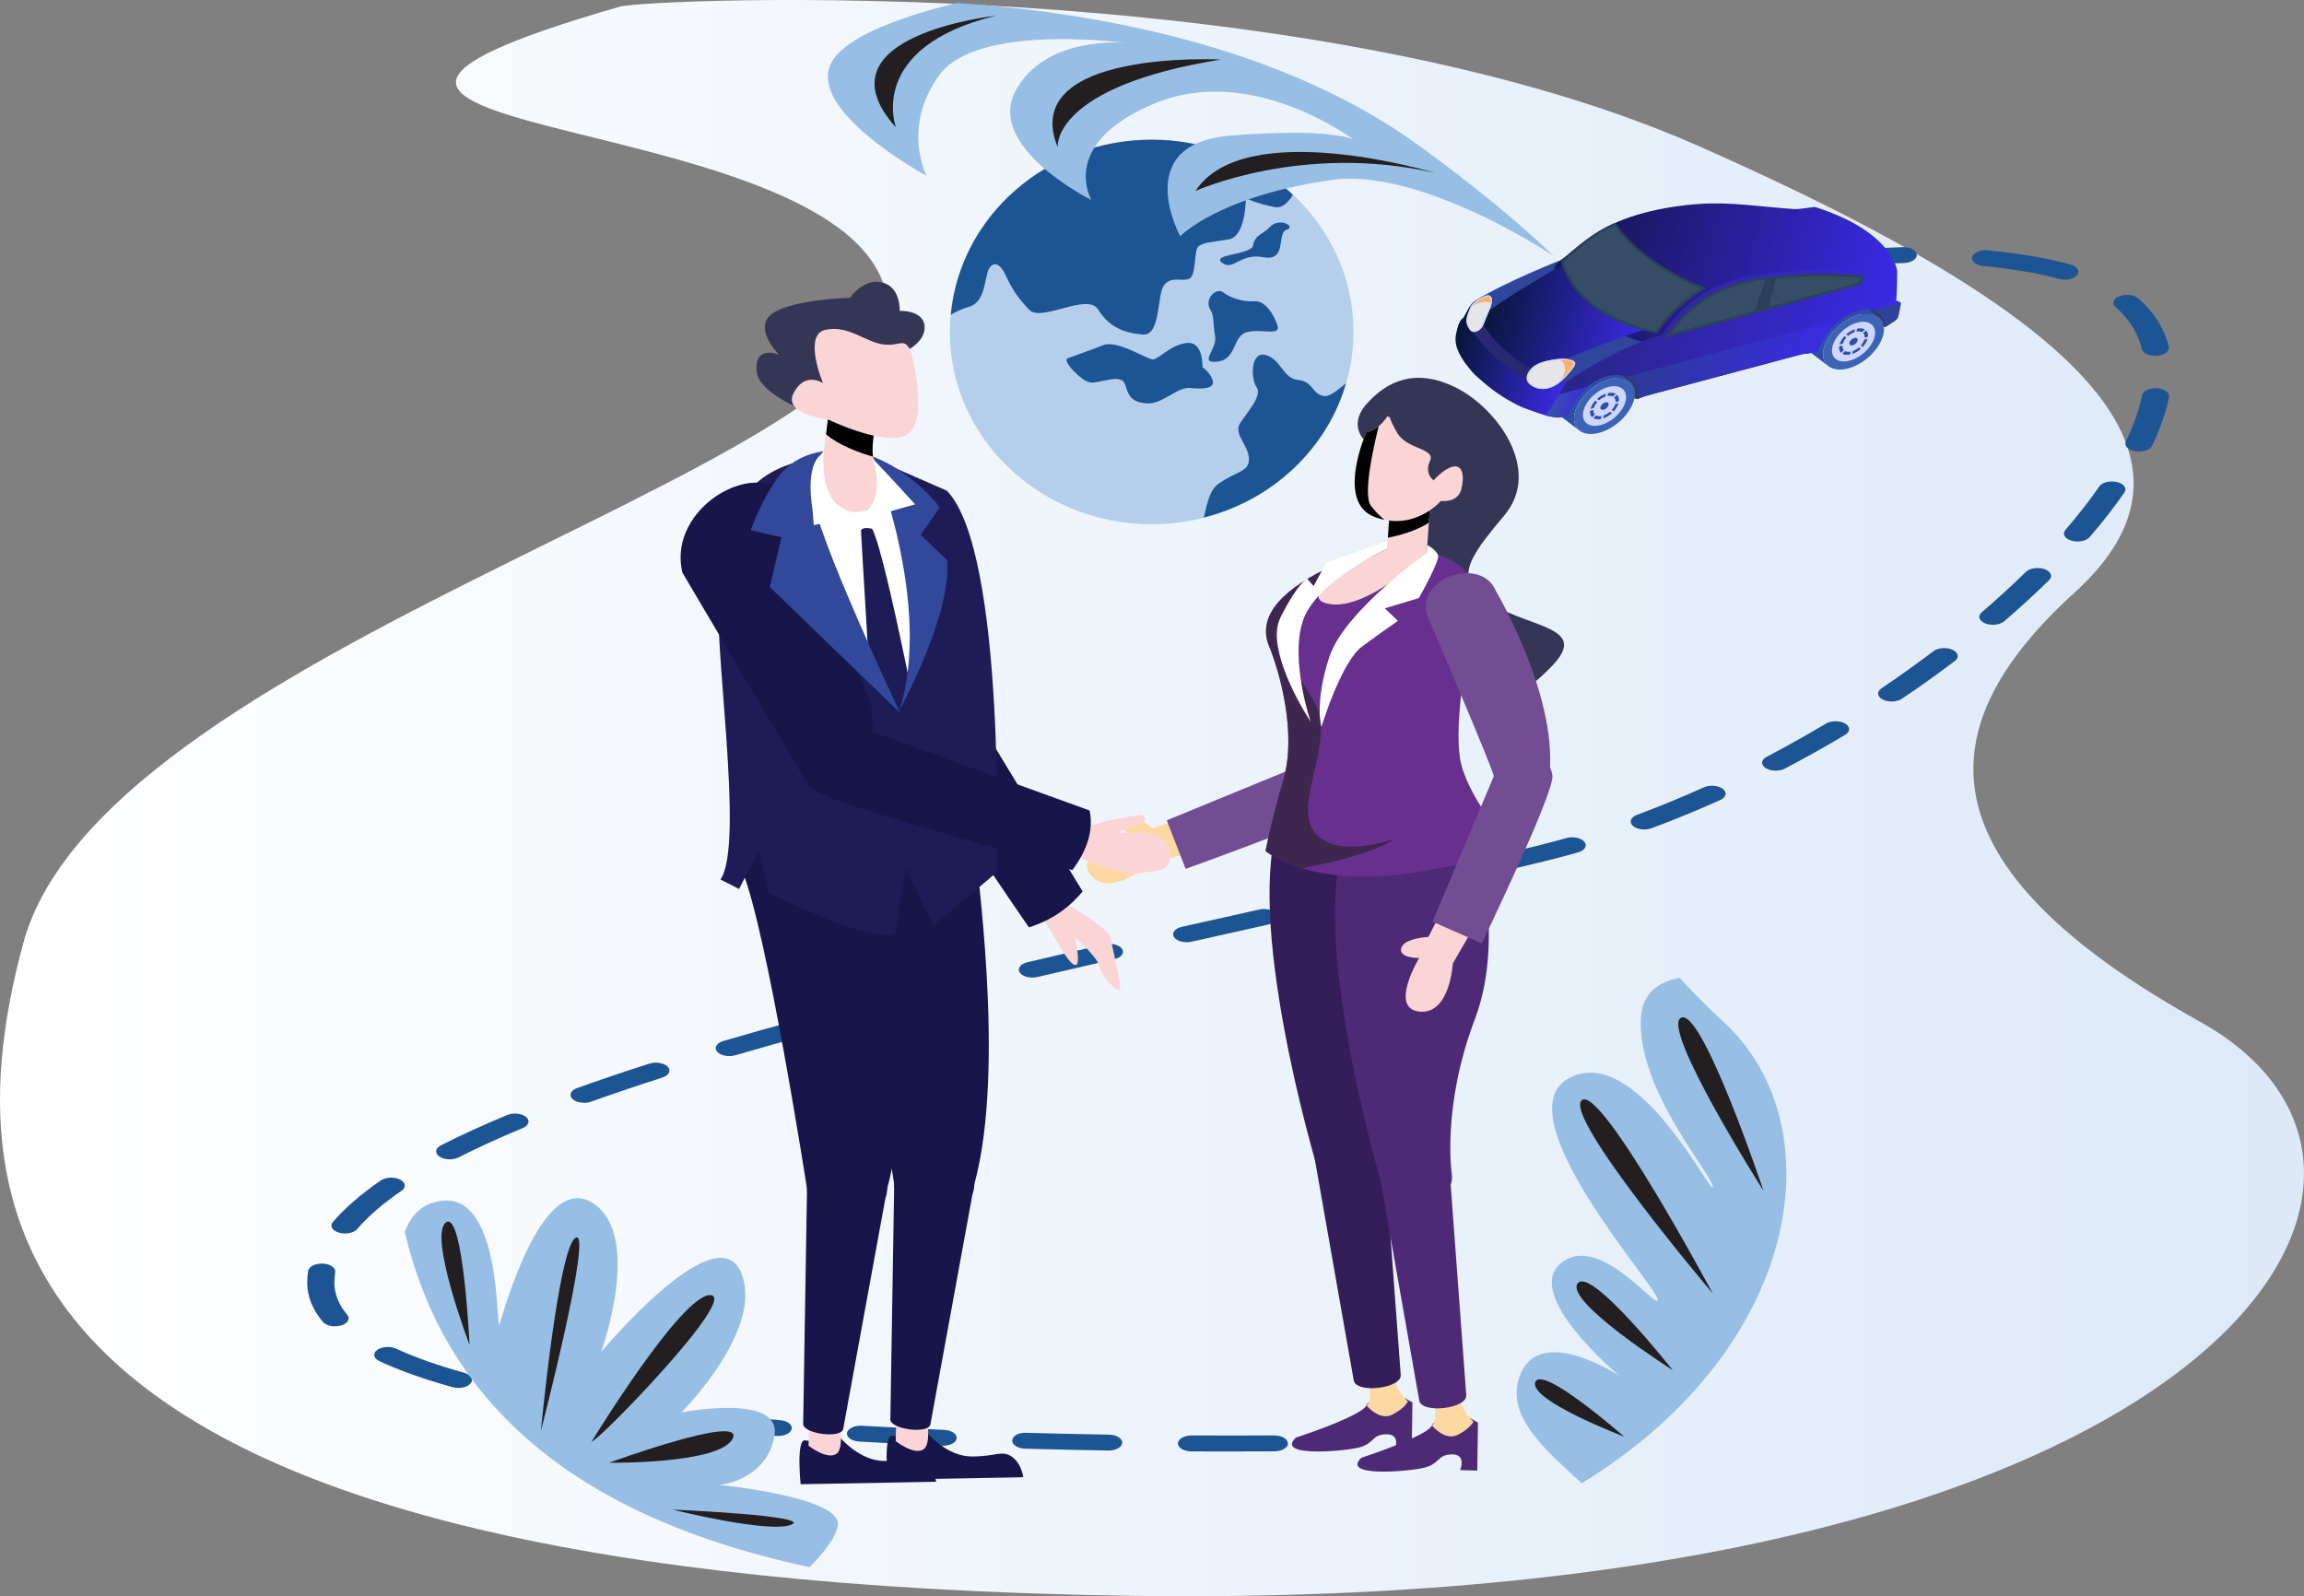 <?xml version="1.0" encoding="UTF-8"?><svg id="BG" xmlns="http://www.w3.org/2000/svg" xmlns:xlink="http://www.w3.org/1999/xlink" viewBox="0 0 1903.92 1319.23"><rect x="0" y="0" width="1903.92" height="1319.23" fill="#808080" stroke="none"/><defs><style>.cls-1{fill:url(#linear-gradient);}.cls-2{fill:#010101;}.cls-3{fill:#e6e6e8;}.cls-4{fill:#fbd4d6;}.cls-5{fill:#ffaf66;}.cls-6{fill:#fff;}.cls-7{fill:#fcd9a2;}.cls-8{fill:#67308f;}.cls-9{fill:#97bee5;}.cls-10{fill:#b4ceec;}.cls-11{fill:#734d94;}.cls-12{fill:#341e59;}.cls-13{fill:#30459c;}.cls-14{fill:#cdd7fc;}.cls-15{fill:#17154a;}.cls-16{fill:#1e1c56;}.cls-17{fill:#1d5594;}.cls-18,.cls-19{fill:#231f20;}.cls-20{fill:#364d66;}.cls-21{fill:#3d63b7;}.cls-22{fill:#2d4da7;}.cls-23{fill:#2c405a;}.cls-24{fill:#353556;}.cls-25{fill:#2f429b;}.cls-26{fill:#31489b;}.cls-27{fill:#4e2a76;}.cls-28{fill:#282973;}.cls-19{isolation:isolate;opacity:.58;}.cls-29{fill:url(#linear-gradient-3);}.cls-30{fill:url(#linear-gradient-4);}.cls-31{fill:url(#linear-gradient-2);}.cls-32{fill:url(#linear-gradient-6);}.cls-33{fill:url(#linear-gradient-7);}.cls-34{fill:url(#linear-gradient-5);}</style><linearGradient id="linear-gradient" x1="0" y1="8194.9" x2="1903.92" y2="8194.9" gradientTransform="translate(0 8854.51) scale(1 -1)" gradientUnits="userSpaceOnUse"><stop offset="0" stop-color="#fff"/><stop offset="1" stop-color="#dde9f7"/></linearGradient><linearGradient id="linear-gradient-2" x1="427.93" y1="1248.31" x2="707.89" y2="1248.31" gradientTransform="translate(1201.52 -1125.48) rotate(15.23)" gradientUnits="userSpaceOnUse"><stop offset="0" stop-color="#141447"/><stop offset="1" stop-color="#3a2ae6"/></linearGradient><linearGradient id="linear-gradient-3" x1="369.83" y1="1301.51" x2="718.56" y2="1301.51" gradientTransform="translate(1201.52 -1125.48) rotate(15.23)" gradientUnits="userSpaceOnUse"><stop offset="0" stop-color="#232262"/><stop offset="1" stop-color="#3a2ae6"/></linearGradient><linearGradient id="linear-gradient-4" x1="369.67" y1="1362.09" x2="468.21" y2="1362.09" gradientTransform="translate(1201.52 -1125.48) rotate(15.23)" gradientUnits="userSpaceOnUse"><stop offset="0" stop-color="#071635"/><stop offset="1" stop-color="#3a2ae6"/></linearGradient><linearGradient id="linear-gradient-5" x1="459.07" y1="1381.24" x2="486.13" y2="1381.24" gradientTransform="translate(1201.52 -1125.48) rotate(15.23)" gradientUnits="userSpaceOnUse"><stop offset="0" stop-color="#3a51a3"/><stop offset="1" stop-color="#3a2ae6"/></linearGradient><linearGradient id="linear-gradient-6" x1="384.13" y1="1319.71" x2="518.3" y2="1319.71" xlink:href="#linear-gradient-4"/><linearGradient id="linear-gradient-7" x1="515.16" y1="1309.99" x2="674.72" y2="1309.99" gradientTransform="translate(1201.52 -1125.48) rotate(15.23)" gradientUnits="userSpaceOnUse"><stop offset="0" stop-color="#2c3b96"/><stop offset="1" stop-color="#3a2ae6"/></linearGradient></defs><path class="cls-1" d="m512.15,5.51c23.2-6.7,562.12-29.96,890.75,114.85,328.63,144.81,432.4,259.65,311.32,369.51-121.06,109.86-129.72,224.7,103.77,354.53,233.49,129.83,8.65,489.35-890.75,474.37C27.88,1303.8-49.97,1034.16,19.23,779.49c69.18-254.66,769.67-404.47,709.13-549.27C667.83,85.41,131.65,115.37,512.15,5.51Z"/><path class="cls-17" d="m839.29,326.59c-.81,0-1.61-.17-2.39-.54-2.58-1.26-3.6-4.26-2.29-6.72.11-.21,2.86-5.29,8.16-13.3,1.56-2.33,4.8-2.98,7.24-1.55,2.45,1.47,3.17,4.57,1.62,6.9-5.02,7.57-7.67,12.46-7.69,12.51-.93,1.73-2.77,2.72-4.67,2.72v-.02Z"/><path class="cls-17" d="m1016.46,1199.6c-10.24,0-20.91-.03-31.93-.08-6.21-.03-11.19-2.99-11.14-6.63.04-3.61,5.07-6.53,11.23-6.53h.09c24.84.11,47.8.09,68.19-.03h.11c6.16,0,11.17,2.91,11.23,6.51.06,3.63-4.92,6.6-11.12,6.64-11.47.06-23.73.1-36.65.1h0Zm-100.34-.79h-.3c-22.14-.36-45.11-.86-68.67-1.53-6.18-.16-10.95-3.24-10.65-6.88.28-3.62,4.68-6.5,11.74-6.24,23.38.65,46.23,1.16,68.19,1.51,6.21.1,11.1,3.13,10.91,6.75-.17,3.57-5.17,6.39-11.23,6.39h0Zm-136.75-3.94c-.28,0-.56,0-.84-.01-22.72-.98-45.63-2.1-68.54-3.47-6.18-.36-10.67-3.58-10.05-7.19.62-3.63,6.53-6.29,12.28-5.89,22.74,1.33,45.43,2.47,67.94,3.42,6.18.26,10.82,3.42,10.39,7.03-.43,3.47-5.37,6.1-11.19,6.1h0Zm-136.28-8.1c-.49,0-1.01-.01-1.52-.06-23.02-1.82-45.8-3.87-68.09-6.2-6.1-.64-10.18-4.05-9.08-7.62,1.07-3.58,6.81-5.9,13.01-5.32,21.99,2.3,44.45,4.33,67.16,6.12,6.14.49,10.44,3.79,9.6,7.39-.75,3.3-5.56,5.68-11.1,5.68h.02Zm-134.67-14.3c-.86,0-1.74-.05-2.58-.18-23.73-3.3-46.19-6.97-66.82-10.9-5.9-1.13-9.1-4.84-7.19-8.29,1.93-3.45,8.18-5.35,14.15-4.21,20.03,3.82,41.91,7.39,65.02,10.61,6.03.83,9.77,4.38,8.33,7.91-1.22,3.03-5.84,5.06-10.91,5.06Zm-129.6-25.39c-1.63,0-3.24-.2-4.81-.63-23.51-6.54-43.89-13.76-60.53-21.51-4.87-2.26-5.67-6.39-1.83-9.23,3.84-2.85,10.93-3.32,15.76-1.07,15.33,7.13,34.23,13.81,56.17,19.91,5.6,1.56,8.01,5.48,5.35,8.75-1.93,2.38-5.97,3.76-10.16,3.76h.04Zm-101.95-50.92c-4.12,0-8.12-1.33-10.07-3.66-8.59-10.17-12.95-21.13-12.95-32.59.02-3.24.28-6.48.79-9.67.6-3.61,6.18-6.2,12.24-5.94,6.16.35,10.69,3.55,10.13,7.17-.45,2.82-.69,5.62-.71,8.46,0,9.38,3.56,18.39,10.63,26.73,2.75,3.24.47,7.19-5.09,8.8-1.61.47-3.29.68-4.98.68h0Zm8.25-76.72c-1.7,0-3.41-.21-5.02-.69-5.54-1.63-7.77-5.57-5.02-8.82,9.75-11.43,23.1-22.98,39.64-34.35,4.06-2.75,11.14-3.08,15.82-.74,4.7,2.36,5.28,6.51,1.27,9.27-15.37,10.56-27.7,21.22-36.65,31.69-1.98,2.3-5.95,3.63-10.05,3.63h.02Zm86.49-61.29c-3.13,0-6.27-.77-8.48-2.28-4.06-2.73-3.54-6.89,1.14-9.27,16.34-8.29,34.74-16.71,54.75-25.05,5.05-2.09,12.05-1.41,15.65,1.55,3.59,2.97,2.4,7.07-2.64,9.17-19.43,8.09-37.27,16.25-53.1,24.27-2.1,1.08-4.72,1.61-7.34,1.61h.02Zm111.09-46.71c-3.78,0-7.45-1.12-9.58-3.14-3.22-3.09-1.57-7.14,3.74-9.04,18.51-6.64,38.61-13.44,59.73-20.22,5.39-1.75,12.26-.59,15.22,2.6,2.98,3.18.99,7.18-4.44,8.92-20.83,6.69-40.6,13.38-58.81,19.91-1.83.65-3.84.97-5.86.97h0Zm119.96-38.62c-4.1,0-8.07-1.33-10.05-3.63-2.77-3.24-.52-7.19,5.02-8.82,20.2-5.92,40.92-11.75,61.99-17.48,5.6-1.52,12.3-.09,14.9,3.18,2.6,3.3.17,7.21-5.43,8.73-20.89,5.68-41.38,11.47-61.41,17.33-1.63.48-3.33.69-5.02.69h0Zm124.11-33.91c-4.32,0-8.44-1.46-10.28-3.92-2.47-3.32.09-7.21,5.75-8.67,20.87-5.36,41.96-10.61,63.17-15.81,5.65-1.4,12.28.16,14.67,3.53,2.38,3.35-.3,7.19-6.03,8.59-21.09,5.16-42.04,10.4-62.78,15.73-1.46.38-3.01.55-4.51.55h.02Zm126.36-30.96c-4.44,0-8.63-1.56-10.41-4.13-2.32-3.36.45-7.19,6.23-8.55,21.24-5.02,42.51-9.94,63.73-14.79,5.75-1.32,12.28.35,14.54,3.74,2.25,3.37-.6,7.19-6.38,8.51-21.11,4.83-42.3,9.75-63.49,14.74-1.35.33-2.79.48-4.19.48h-.02Zm127.5-29.23c-4.51,0-8.74-1.61-10.48-4.21-2.21-3.38.67-7.19,6.44-8.5,21.6-4.87,42.96-9.63,64.03-14.32,5.73-1.25,12.28.43,14.49,3.81,2.19,3.38-.73,7.19-6.51,8.49-21.02,4.68-42.38,9.43-63.94,14.3-1.31.29-2.71.44-4.04.44Zm127.99-28.59c-4.51,0-8.76-1.61-10.48-4.23-2.21-3.38.69-7.19,6.46-8.49,21.88-4.9,43.2-9.7,63.86-14.4,5.78-1.32,12.3.36,14.54,3.74,2.25,3.4-.62,7.21-6.38,8.51-20.7,4.72-42.06,9.52-63.99,14.43-1.31.29-2.68.44-4.02.44h0Zm127.56-29.2c-4.42,0-8.63-1.56-10.41-4.11-2.32-3.36.45-7.21,6.21-8.56,13.4-3.17,26.3-6.29,38.78-9.37,7.84-1.92,15.67-4.02,23.49-6.24,5.6-1.57,12.28-.2,14.99,3.06,2.71,3.26.36,7.19-5.22,8.78-8.18,2.33-16.36,4.49-24.54,6.53-12.56,3.11-25.59,6.25-39.08,9.44-1.37.33-2.81.48-4.21.48h0Zm122.58-35.38c-3.71,0-7.34-1.08-9.47-3.06-3.33-3.07-1.78-7.13,3.46-9.07,18.21-6.77,36.78-14.39,55.16-22.68,4.9-2.2,11.94-1.67,15.74,1.21,3.78,2.88,2.86,7.01-2.06,9.22-18.94,8.53-38.05,16.37-56.84,23.34-1.87.69-3.95,1.03-6.01,1.03h.02Zm108.6-48.61c-3.07,0-6.14-.74-8.37-2.2-4.12-2.69-3.74-6.85.9-9.28,16.47-8.61,32.89-17.85,48.91-27.39,4.38-2.59,11.49-2.62,15.87-.1,4.42,2.54,4.51,6.7.17,9.29-16.36,9.77-33.17,19.19-50.01,28.01-2.13,1.12-4.81,1.67-7.47,1.67h0Zm95.83-57.16c-2.6,0-5.24-.53-7.36-1.62-4.66-2.38-5.17-6.53-1.1-9.27,14.71-9.92,29.18-20.25,42.96-30.71,3.82-2.89,10.86-3.4,15.74-1.18,4.92,2.23,5.82,6.34,2.02,9.22-14.04,10.65-28.77,21.18-43.8,31.3-2.21,1.48-5.32,2.26-8.46,2.26h0Zm83.63-63.42c-2.19,0-4.4-.38-6.33-1.14-5.11-2.05-6.42-6.15-2.94-9.14,12.84-11,25.12-22.24,36.5-33.42,3.18-3.14,10.09-4.15,15.4-2.29,5.32,1.86,7.09,5.9,3.91,9.02-11.62,11.42-24.16,22.89-37.23,34.11-2.19,1.86-5.69,2.87-9.28,2.87h-.02Zm69.93-68.84c-1.72,0-3.44-.23-5.07-.7-5.52-1.65-7.75-5.6-4.96-8.83,10.54-12.2,19.97-24.3,28.02-35.96,2.32-3.36,8.85-4.97,14.62-3.63,5.73,1.36,8.52,5.19,6.21,8.56-8.31,12-17.99,24.44-28.79,36.96-1.98,2.29-5.93,3.61-10.03,3.61h0Zm50.78-74.33c-1.01,0-2.04-.08-3.05-.24-5.97-.99-9.45-4.63-7.75-8.11,6.48-13.46,10.97-26.31,13.36-38.21.73-3.6,6.05-6.15,12.47-5.76,6.14.43,10.54,3.7,9.83,7.31-2.51,12.58-7.26,26.11-14.04,40.23-1.4,2.91-5.9,4.79-10.8,4.79h-.02Zm-480.73-57.44c-2.45,0-4.94-.47-7-1.43-4.85-2.26-5.65-6.39-1.78-9.23,14.77-10.87,30.38-21.1,46.4-30.42,4.4-2.57,11.51-2.54,15.87.03,4.38,2.58,4.34,6.74-.04,9.29-15.42,8.98-30.45,18.83-44.7,29.3-2.21,1.63-5.48,2.48-8.76,2.48h.02Zm494.23-21.69c-5.48,0-10.26-2.35-11.1-5.62-3.33-13.38-10.59-25-21.6-34.52-3.48-3.02-2.13-7.11,3.01-9.13,5.13-2.04,12.11-1.25,15.59,1.76,12.9,11.18,21.39,24.64,25.23,39.99.88,3.6-3.35,6.93-9.49,7.46-.56.04-1.1.06-1.65.06h.02Zm-397.05-34.41c-3.39,0-6.76-.91-9-2.63-3.71-2.91-2.71-7.02,2.25-9.21,19.37-8.5,39.38-15.87,59.48-21.88,5.54-1.63,12.28-.38,15.09,2.87,2.83,3.23.64,7.19-4.9,8.84-18.94,5.67-37.85,12.64-56.21,20.7-2.02.88-4.38,1.31-6.72,1.31Zm322.27-28.51c-1.65,0-3.33-.2-4.92-.65-7.79-2.24-16.34-4.14-25.31-5.65-12.28-2.09-24.76-3.77-37.08-5.01-6.1-.62-10.2-4.02-9.17-7.6,1.05-3.58,6.72-6,12.97-5.37,13.16,1.32,26.43,3.12,39.53,5.35,10.2,1.74,19.93,3.9,28.88,6.44,5.56,1.6,7.9,5.52,5.2,8.79-1.95,2.34-5.95,3.7-10.11,3.7h.02Zm-200.87-7.39c-4.94,0-9.43-1.9-10.8-4.82-1.67-3.51,1.85-7.13,7.79-8.09,22.91-3.72,46.4-5.95,69.83-6.58,6.16-.45,11.47,2.63,11.72,6.25.3,3.63-4.49,6.7-10.67,6.87-21.77.6-43.57,2.65-64.89,6.11-1.01.16-2.02.24-3.01.24h.02Z"/><path class="cls-17" d="m788.68,959.64c-2.83,0-5.15-2.14-5.24-4.83-.08-2.76,2.19-5.06,5.07-5.15,9.92-.29,15.56-.55,15.59-.55,3.2-.53,5.36,1.99,5.49,4.73.15,2.76-2.08,5.1-4.96,5.24,0,0-5.71.29-15.79.57h-.16,0Z"/><path class="cls-17" d="m928.47,417.23c.77-.23,1.49-.62,2.11-1.19,2.08-1.93,2.12-5.09.09-7.06-.17-.17-4.37-4.25-11.93-10.4-2.22-1.79-5.51-1.5-7.39.56-1.87,2.09-1.61,5.25.59,7.04,7.15,5.81,11.19,9.74,11.23,9.77,1.42,1.39,3.49,1.82,5.3,1.28h0Z"/><path class="cls-17" d="m1173.57,1007.59c2.7-.79,4.25-3.5,3.5-6.1-.78-2.66-3.67-4.21-6.45-3.49-9.57,2.53-15.03,3.86-15.06,3.87-3.22.4-4.5,3.41-3.78,6.07.71,2.68,3.57,4.29,6.37,3.6,0,0,5.54-1.34,15.26-3.91.06-.02.11-.03.16-.05h0Z"/><path class="cls-11" d="m1116.29,635.82c1.99-2.1,17.82-140.12,17.82-140.12,4.28-32.72,64.37-25.58,60.09,7.14,0,0,1.78,96.25-35.35,150.94-2.26,7.74-44.83-10.21-42.57-17.95h0Z"/><path class="cls-7" d="m1115.23,648.47s15.78,6.46-10.2,18.25c-25.98,11.79-154.5,47.08-154.5,47.08,0,0-32.97,28.58-49.01,9.68-16.04-18.91,32.59-31.55,32.59-31.55,0,0-12.2-11.22-4.56-15.73,7.64-4.51,22.91,8.45,22.91,8.45,0,0,112.86-36.95,128.18-48.09,12.29-15,46.89-3.09,34.6,11.91h0Z"/><path class="cls-11" d="m1127.89,635.12s4.77,12.7-4.2,23.76c-8.97,11.06-143.92,59.19-143.92,59.19l-15.61-40.09,132.57-54.48s23.83-5.54,31.16,11.62Z"/><path class="cls-15" d="m733.64,1222.9s-3.97-38.19,4-36.24c7.97,1.95,29.11-1.86,29.11-1.86,0,0,15.79,18.94,36.3,18.92,20.51-.03,25.01-5.46,33.14.24,8.13,5.7,9.39,16.93,9.39,16.93l-111.93,2.02h-.01Z"/><path class="cls-4" d="m764.26,1163.08s6.75,29.06-.91,34.62c-7.66,5.55-23.16-6.63-23.16-6.63,0,0,.19-33.08,3.34-33.21,3.15-.12,20.73,5.23,20.73,5.23h0Z"/><path class="cls-27" d="m1070.91,1188.12c.19-.18,1.19-.37,2.64-.86,11.11-3.72,52.69-18.34,55.56-25.79,3.26-8.42,31.47-6.16,31.47-6.16l6.58,3.75-.56,39.71-14.13-.42s5.64-13.32-7.02-12.98c-12.67.33-9.2,8.24-24.2,11.34-15,3.1-67.24,7.22-50.34-8.6v.02Z"/><path class="cls-7" d="m1128.58,1132.36s7.37,25.05.53,29.11c0,0,10.74,13.09,21.34,7.73,10.6-5.36,13.01-10.97,13.01-10.97,0,0-5.78-5.14-8.58-10.9-2.79-5.76-4.6-18.58-4.6-18.58l-21.71,3.61h.01Z"/><path class="cls-12" d="m1161.25,657.94s31.15,94.59,3.44,167.55c-27.71,72.97-19.11,128.57-19.11,128.57,3.54,27.62-54.76,34.39-58.29,6.78,0,0-60.34-203.31-29.38-284.69-7.99-41.17,95.35-59.38,103.34-18.21h0Z"/><path class="cls-12" d="m1082.22,933.72c-3.79-30.55,55.99-37.29,59.78-6.74l15.48,209.07c1.48,11.56-37.38,16.08-38.86,4.52l-36.4-206.85Z"/><path class="cls-27" d="m1125.05,1204.76c.19-.18,1.19-.37,2.64-.86,11.11-3.72,52.69-18.34,55.56-25.79,3.26-8.42,31.47-6.16,31.47-6.16l6.58,3.75-.56,39.71-14.13-.42s5.64-13.32-7.02-12.98c-12.67.33-9.2,8.24-24.2,11.34-15,3.1-67.24,7.22-50.34-8.6v.02Z"/><path class="cls-7" d="m1182.72,1149s7.37,25.05.53,29.11c0,0,10.74,13.09,21.34,7.73,10.6-5.36,13.01-10.97,13.01-10.97,0,0-5.78-5.14-8.58-10.9-2.79-5.76-4.6-18.58-4.6-18.58l-21.71,3.61h.01Z"/><path class="cls-27" d="m1215.39,674.59s31.15,94.59,3.44,167.55c-27.71,72.97-19.11,128.57-19.11,128.57,3.54,27.62-54.76,34.39-58.29,6.78,0,0-60.34-203.31-29.38-284.69-7.99-41.17,95.35-59.38,103.34-18.21h0Z"/><path class="cls-27" d="m1136.36,950.38c-3.79-30.55,55.99-37.29,59.78-6.74l15.48,209.07c1.48,11.56-37.38,16.08-38.86,4.52l-36.4-206.85h0Z"/><path class="cls-24" d="m1129.4,365.75s-16.8-13.18,0-32.02c16.8-18.84,40.52-30.14,74.12-13.18,33.6,16.96,71.15,67.81,39.53,105.48s-42.49,53.68-9.88,73.46c32.61,19.78,80.04,18.84,49.41,50.85-30.63,32.02-57.32,39.55-87.95,13.18-30.63-26.37-44.47-102.66-35.58-121.49,8.89-18.84,32.61-37.67,12.85-44.26-19.77-6.59-42.49-32.02-42.49-32.02h0Z"/><path class="cls-8" d="m1156.89,452.82s-17.86-3.78-60.53,17.02c-42.66,20.81-56.56,42.55-47.62,64.3,8.93,21.75,22.82,71.86,11.91,109.69-10.92,37.82-14.89,59.58-14.89,59.58,0,0,35.72,29.31,114.1,18.92,78.38-10.4,85.33-26.47,85.33-26.47,0,0-33.73-38.77-38.69-69.02-4.96-30.26,5.95-90.78,11.91-123.87,5.95-33.09-22.82-48.23-61.52-50.12v-.03Z"/><path class="cls-19" d="m1045.77,703.41s9.82,8.04,30.42,14.21c25.18-4.84,60.56-13.4,76.25-24.43,0,0-47.43,17.58-65.88-5.03-18.44-22.6,15.81-72.84,1.31-104.23-14.49-31.39-38.21-41.44-32.94-65.3,5.27-23.86,64.57-45.21,64.57-45.21l43.02-20.21c-1.86-.16-3.73-.32-5.64-.4,0,0-17.86-3.78-60.53,17.02-42.66,20.81-56.56,42.55-47.62,64.3,8.93,21.74,22.82,71.86,11.91,109.68-10.92,37.82-14.89,59.58-14.89,59.58h.01Z"/><path class="cls-4" d="m1148.46,421.62l-.2,2.83-2.03,29.09s-81.11,38.3-49.11,45.39c32,7.09,81.86-41.84,81.86-41.84l2.98-42.55-33.49,7.09Z"/><path class="cls-2" d="m1146.86,444.43l1.4-20,.2-2.83,33.49-7.09-1.22,17.5c-10.48,6.73-24.08,10.47-33.86,12.41h-.01Z"/><path class="cls-4" d="m1129.11,357.32s-25.79,57.68,6.95,69.97c32.74,12.3,54.57-13.24,54.57-13.24,0,0,13.89,1.89,16.87-9.46,2.98-11.35.99-20.81-6.95-18.92-7.94,1.89-15.88,11.35-15.88,11.35,0,0-7.94-5.67-2.98-16.08,4.96-10.4-18.86-9.46-26.78-22.69-7.94-13.24-6.95-17.02-6.95-17.02,0,0-5.95,13.24-18.86,16.08h0Z"/><path class="cls-2" d="m1129.11,357.32c4.08-.9,7.46-2.84,10.17-5.06-4.55,18.21-13.13,56.84-6.39,65.77,4.03,5.33,8.01,9.05,11.21,11.6-2.61-.53-5.28-1.29-8.05-2.32-32.74-12.3-6.95-69.97-6.95-69.97h0Z"/><path class="cls-2" d="m1148.41,344.63l-2-.59c1.03-1.65,1.55-2.79,1.55-2.79,0,0-.23.92.45,3.38Z"/><path class="cls-11" d="m1234.22,641.06c.7-2.76-54.31-131.31-54.31-131.31-12.58-30.71,43.83-51.7,56.41-20.99,0,0,49.64,83.84,44.3,148.78,1.88,7.83-44.53,11.35-46.4,3.53h0Z"/><path class="cls-6" d="m1178.97,457.08s-68.23,48.03-80.58,86.17c-12.35,38.15-6.43,57.45-6.43,57.45,0,0,16.31-53.68,33.6-66.4s29.64-21.19,29.64-21.19l-10.87-10.36,28.17-8.47s17.29-30.61,15.81-35.32-8.89-8.47-8.89-8.47l-.45,6.59h0Z"/><path class="cls-6" d="m1146.31,447.18l-.09,6.34s-58.71,26.62-69.58,59.59c-10.87,32.96,6.43,83.35,6.43,83.35,0,0-39.03-58.39-24.71-86.65,14.32-28.25,21.74-31.56,21.74-31.56l5.43,6.12,10.37-19.31,50.4-17.89h0Z"/><path class="cls-4" d="m1269.14,639.32s15.97-6.01,6.26,19.8c-9.72,25.81-74.85,137.15-74.85,137.15,0,0-2.28,42.43-27.63,39.78-25.36-2.65-.19-44.27-.19-44.27,0,0-16.95.23-14.87-8.1,2.09-8.33,22.5-9.38,22.5-9.38,0,0,52.78-102.01,55.41-120.19-2.38-18.9,30.99-33.68,33.36-14.78h0Z"/><path class="cls-11" d="m1268.26,621.35s12.77,5.81,14.59,19.68c1.81,13.87-58.37,138.65-58.37,138.65l-40.71-17.97,53.8-127.68s12.81-19.94,30.7-12.68h-.01Z"/><path class="cls-24" d="m746.56,291.23s18.5-7.83,17.47-21.55c-1.03-13.72-20.56-12.73-20.56-12.73,0,0,1.03-19.59-14.39-23.51-15.42-3.92-26.72,12.73-26.72,12.73,0,0-46.26.98-63.73,12.73-17.47,11.76,5.14,34.29,5.14,34.29,0,0-20.56-8.82-18.5,13.72,2.05,22.54,59.01,39.76,59.01,39.76,0,0,5.75-35.84,8.84-46.62,3.09-10.78,53.46-8.82,53.46-8.82h-.01Z"/><path class="cls-4" d="m871.83,732.46s9.25,14.51,11.76,15.9,33.12,19.89,34.02,26.13c.89,6.24,10.22,42.68,7.56,43.76-2.67,1.08-14.27-10.12-16.31-18.9-2.02-8.78-20.48-24.71-20.48-24.71,0,0,5.03,22.57.47,22.92s-13.88-16.28-19.11-25.87c-5.22-9.59-24.86-37.34-24.86-37.34l20.97-13,5.97,11.13h0Z"/><path class="cls-15" d="m808.58,595.18l86.03,141.51c-11.78,14.4-26.63,24.21-44.38,29.75,0,0-97.31-140.56-97.45-155.65-.23-26.42,40.82-33.08,55.79-15.61h.01Z"/><path class="cls-15" d="m768.87,1177.01l36.26-198.32c0-30.71-66.21-30.71-66.21,0l-3.16,193.81c-1.3,8.69,31.8,13.2,33.11,4.51Z"/><path class="cls-15" d="m806.7,703.75c-1.57,4.51,25.22,177.28-1.57,274.94,0,32.05-66.21,32.05-66.21,0,0,0-33.11-213.34-53.6-262.92-5.69-52.21,115.7-64.23,121.38-12.02h0Z"/><path class="cls-15" d="m661.6,1226.64s-3.97-38.19,4-36.24c7.97,1.95,29.11-1.86,29.11-1.86,0,0,15.79,18.94,36.3,18.92,20.51-.03,25.01-5.46,33.14.24s9.39,16.93,9.39,16.93l-111.93,2.02h-.01Z"/><path class="cls-4" d="m692.21,1166.83s6.75,29.06-.91,34.62c-7.66,5.55-23.16-6.63-23.16-6.63,0,0,.19-33.08,3.34-33.21,3.15-.12,20.73,5.23,20.73,5.23h0Z"/><path class="cls-15" d="m696.83,1180.76l36.26-198.32c0-30.71-66.21-30.71-66.21,0l-3.16,193.81c-1.3,8.69,31.8,13.2,33.11,4.51Z"/><path class="cls-15" d="m734.66,707.5c-1.57,4.51,25.22,177.28-1.57,274.94,0,32.05-66.21,32.05-66.21,0,0,0-33.11-213.34-53.6-262.92-5.69-52.21,115.7-64.23,121.38-12.02Z"/><path class="cls-6" d="m712.87,383.31s36.81,5.37,63.05,31.36c26.24,26,55.94,269.87,27.16,278.36-28.78,8.49-190.52,20.64-196-2.43-5.48-23.06,17.04-159.84.6-196.25-16.45-36.41,8.53-99.55,52.09-106.2,43.55-6.65,53.12-4.85,53.12-4.85h-.01Z"/><path class="cls-4" d="m724.2,348.68s-8.41,31.05,2.11,40.07c10.51,9.02,16.81,11.02,16.81,11.02,0,0-15.77,32.05-51.49,21.04-35.74-11.02-35.74-27.05-32.58-27.05s19.97-5.01,19.97-5.01l6.31-52.09,38.88,12.02h0Z"/><path class="cls-2" d="m721.39,377.43c-1.59-12.42,2.81-28.76,2.81-28.76l-38.88-12.02-2.69,22.19c10.34,9.08,26.66,15.07,38.76,18.58h0Z"/><path class="cls-4" d="m752.58,289.58s14.72,54.08-1.05,68.11c-15.77,14.02-67.26-11.02-67.26-11.02,0,0-37.83-4-28.38-22.04,9.46-18.03,24.17-8.02,24.17-8.02,0,0-16.81-40.07,2.11-44.07,18.92-4,32.58,10.01,47.29,12.02,14.72,2.01,16.81-6.01,23.13,5.01h0Z"/><path class="cls-16" d="m678.61,378.1s-28.78,1.96-49.35,17.64c-20.56,15.68-28.78,44.09-34.95,87.19-6.16,43.11,21.59,214.56,1.03,243.96l15.42,7.83,16.45-32.33,8.22,35.27s79.5,41.15,104.17,34.29l8.91-54.87,22.61,48.33,52.43-44.41s8.22-264.53-41.12-315.48l-49.35-21.55-11.7-6.54s63.1,85.91,23.01,205.44c-40.1,119.52-1.03,3.92-1.03,3.92,0,0-74.02-130.3-77.1-164.6-3.09-34.29,12.34-44.09,12.34-44.09h.01Z"/><path class="cls-15" d="m659.82,427.46s74.07,191.38,75.45,194.18c15.51,31.53-56.16,51.85-71.66,20.32l-99.71-168.72c-14.47-60.77,81.45-106.54,95.92-45.77h0Z"/><path class="cls-16" d="m711.5,439.01c0,1.63,12.34,211.95,13.36,213.42,1.03,1.47,29.81,18.12,29.81,18.12l13.36-23.51s-34.95-186.31-47.28-209.99c0,0-9.25-2.28-9.25,1.96h0Z"/><path class="cls-26" d="m680.67,372.88c-2.05.65-23.31,1.96-37.69,21.55-14.39,19.59-22.61,43.76-22.61,43.76l25.36,5.88-9.59,41.15,107.6,103.86s-70.59-149.57-71.96-178.97c-1.37-29.4,8.91-37.23,8.91-37.23h-.01Z"/><path class="cls-26" d="m721.39,377.43s49.74,122.16,21.98,209.36c0,0,42.83-77.4,39.4-123.78l-21.93-20.9,15.76-22.86s-22.03-29.42-55.22-41.82h.01Z"/><path class="cls-6" d="m680.16,375.17c-1.54,0-14.91,6.37-8.74,46.05l1.03,12.73,25.7-4.9,15.42,7.83s-4.62-11.26-14.91-15.68c-10.28-4.4-13.36-12.73-15.94-20.08-2.57-7.35-2.57-25.97-2.57-25.97h0Z"/><path class="cls-6" d="m721.27,379.57c-.54-1.69,34.95,37.23,34.95,37.23l-32.9,9.31-4.45,10.13-4.28-12.57s17.47-10.29,6.69-44.09h-.01Z"/><path class="cls-4" d="m880.01,702.97s43.48,21.82,60.32,18.9c16.83-2.92,24.14-1.39,26.47-10.35,2.34-8.96-3.83-19.58-12.48-21.96-8.66-2.38-18.94-1.47-18.94-1.47l-11.63.06s16.06-8.31,19.64-7.9c3.58.41,4.13-7.83-2.57-6.53s-25.17,3.81-33.06,6.83c-7.89,3.02-35.03-.54-35.92.74-.89,1.28-4.81,20.9-4.81,20.9l12.97.79h0Z"/><path class="cls-15" d="m718.76,604.1l181.66,65.74c3.3,16.24-1.82,32.66-14.29,49.26,0,0-199.74-55.27-211.24-65.06-19.51-16.61,25.65-54.76,43.88-49.94h0Z"/><ellipse class="cls-10" cx="951.68" cy="274.32" rx="166.77" ry="158.94"/><path class="cls-17" d="m1094.33,327.33c-10.17-1.21-8.9-12.11-21.6-13.32-12.7-1.21-13.97-16.96-26.68-20.59-12.7-3.63-12.7,19.38-7.63,26.63,5.08,7.27-8.9,21.8-13.97,30.28-5.08,8.48,7.63,18.17,7.63,29.07s-10.17,9.69-25.41,20.59c-7.07,5.05-9.23,16.38-11.92,27.76,56.97-14.48,101.84-56.9,117.54-110.98-6.69,5.3-13.07,11.15-17.95,10.56h-.01Z"/><path class="cls-17" d="m800.83,253.46c13.97-3.63,12.7-25.42,16.51-31.49,3.81-6.06,8.9-4.84,13.97,6.06,5.08,10.9,8.9,16.96,19.06,27.86,10.17,10.9,48.28-14.53,57.18,0,8.9,14.53,21.6,19.38,36.84,20.59,15.24,1.21,11.44-33.9,17.79-41.17,6.36-7.27,13.97-2.42,20.33-4.84,6.36-2.42,3.81-23.01,7.63-26.63,3.81-3.63,11.44-3.63,25.41-6.06,13.97-2.42,13.97-33.9,13.97-33.9,0,0,10.17,4.84,24.14,7.27,6.23,1.08,11.13-4.16,14.72-10.23-30.08-28.09-71.24-45.47-116.68-45.47-87.05,0-158.43,63.58-166.01,144.67,4.97-2.89,10.27-5.35,15.13-6.62v-.03Z"/><path class="cls-17" d="m993.65,303.41s.95-20.89-12.38-19.98c-13.35.9-23.82,13.62-28.59,13.62s-29.54-16.35-40.97-11.8c-11.44,4.55-24.78,9.08-29.54,10.9-4.77,1.82,11.44,19.07,19.06,19.98,7.63.9,25.73-8.17,28.59,1.82,2.86,9.99,5.72,14.53,18.1,15.44,12.38.9,24.78-13.62,35.25-12.72,10.49.9,20.01.9,19.06-5.45-.95-6.35-8.58-11.8-8.58-11.8h-.01Z"/><path class="cls-17" d="m1000.32,256.19c3.14,4.99,1.91,10.9,3.81,21.8,1.91,10.9-14.29,22.7,1.91,20.89,16.2-1.82,12.38-21.8,24.78-24.52,12.38-2.72,27.64,3.63,24.78-5.45-2.86-9.08-10.49-20.89-19.06-19.98-8.58.9-20.01-2.72-25.73-7.27-5.72-4.55-16.2,5.45-10.49,14.53h0Z"/><path class="cls-17" d="m1048.91,188.07c-3.62,4.31-12.38,6.35-13.35,14.53-.95,8.17-35.25,7.27-25.73,14.53,9.52,7.27,14.29-8.17,34.31-4.55,20.01,3.63,10.49-19.98,19.06-22.7,8.58-2.72-6.67-10.9-14.29-1.82h0Z"/><path class="cls-9" d="m688.86,48.79c-27.95,39.94,76.85,96.54,76.85,96.54,0,0-20.96-39.94,10.48-83.22,31.44-43.28,153.69-26.64,153.69-26.64,0,0-66.37-6.66-90.82,39.94-24.45,46.6,62.87,89.88,62.87,89.88,0,0-27.95-46.6,52.4-79.9,80.33-33.29,164.17,29.96,164.17,29.96,0,0-17.46-9.98-101.29-3.32-83.83,6.66-41.91,83.22-41.91,83.22,0,0,31.44-33.29,125.74-46.6,48.48-6.84,120.9,23.27,182.74,62.73-30.52-29.08-67.56-59.34-111.13-91.02C1059.47,38.07,905.23,10.08,790.52,2.47c-40.75,9.96-87.02,25.4-101.66,46.33h0Z"/><path class="cls-9" d="m1424.12,844.41c-13.32-12.23-25.33-24.31-36.12-36.28-17.26,3.21-30.79,12.4-31.99,32.96-3.49,59.92,59.38,129.83,59.38,139.82s-62.87-119.84-118.76-89.88c-55.88,29.96,73.35,173.1,73.35,183.09s-48.9-56.59-80.33-29.96c-31.44,26.64,48.9,93.21,48.9,93.21,0,0-69.86-46.6-83.83,3.32-9.14,32.67,26.56,61.07,52.36,85.18,183.15-112.29,209.85-296.29,117.05-381.45h-.01Z"/><path class="cls-9" d="m692.34,1260.52c3.49-23.3-97.81-33.28-97.81-33.28,0,0,38.42-3.32,45.41-39.94,6.99-36.62-76.85-19.98-76.85-19.98,0,0,69.86-69.9,48.9-116.51-20.96-46.6-115.27,66.58-115.27,66.58,0,0,34.93-96.54-6.99-123.17-41.91-26.64-73.35,89.88-76.85,99.87-3.49,9.98,3.49-119.84-55.88-99.87-11.01,3.71-18.16,12.34-22.53,23.93,29.66,125.61,120.88,231.34,334.47,277.04,11.25-11.25,21.82-24.28,23.39-34.66h.01Z"/><path class="cls-18" d="m488.88,1191.45c5.24,0,121.81-119.84,98.24-121.09-23.58-1.25-98.24,121.09-98.24,121.09Z"/><path class="cls-18" d="m446.96,1182.71s43.22-167.28,28.82-159.79c-14.4,7.49-28.82,159.79-28.82,159.79Z"/><path class="cls-18" d="m388.02,1111.55s-5.24-112.35-19.65-101.11c-14.4,11.23,19.65,101.11,19.65,101.11Z"/><path class="cls-18" d="m503.29,1208.92s112.65-41.19,102.17-19.98c-10.48,21.22-102.17,19.98-102.17,19.98h0Z"/><path class="cls-18" d="m555.69,1247.62s116.58,5,98.24,12.49c-18.33,7.49-98.24-12.49-98.24-12.49h0Z"/><path class="cls-18" d="m1382.2,1132.36s-68.11-86.55-78.59-71.57c-10.48,14.98,78.59,71.57,78.59,71.57Z"/><path class="cls-18" d="m1342.03,1187.29s-68.11-59.92-73.35-44.94c-5.24,14.98,73.35,44.94,73.35,44.94Z"/><path class="cls-18" d="m1415.38,1069.11s-92.56-173.1-108.28-159.79c-15.72,13.32,108.28,159.79,108.28,159.79Z"/><path class="cls-18" d="m1457.3,984.22s-50.65-151.47-68.11-143.14c-17.46,8.32,68.11,143.14,68.11,143.14Z"/><path class="cls-18" d="m1185.72,142.84s-157.18-47.43-197.79,14.98c0,0,87.76-39.94,197.79-14.98h0Z"/><path class="cls-18" d="m1008.89,49.21s-167.66-8.74-134.91,72.41c0,0-5.24-49.94,134.91-72.41h0Z"/><path class="cls-18" d="m822.89,13s-150.63,16.23-82.52,92.38c0,0-24.89-66.16,82.52-92.38Z"/><path class="cls-23" d="m1557.91,270.35s-19.79-3.51-19.88-3.9c-.09-.4-1.36-20.12-1.36-20.12l33.2,5.67-11.96,18.35Z"/><path class="cls-23" d="m1353.03,329.86l-22.88-5.23s11.07-21.97,11.54-21.98c.47,0,10.64,2.6,10.64,2.6l7.98,14.82-7.27,9.79Z"/><path class="cls-22" d="m1304.06,354.83c-.06-.06-.11-.11-.17-.17-.15-.16-.3-.33-.44-.5-.02-.03-.05-.05-.07-.08-.16-.2-.32-.4-.46-.61-.04-.06-.08-.12-.12-.18-.11-.16-.21-.32-.31-.48-.04-.07-.09-.14-.13-.21-.1-.18-.2-.36-.29-.55-.03-.05-.05-.1-.08-.15-.12-.25-.23-.5-.34-.77-.1-.26-.2-.53-.29-.81-.01-.04-.02-.09-.04-.13-.07-.22-.13-.44-.19-.67-.02-.07-.03-.13-.05-.2-.03-.13-.05-.27-.08-.41-.04-.22-.08-.43-.12-.66-.02-.14-.04-.29-.06-.43-.02-.18-.04-.37-.06-.56-.01-.16-.02-.32-.03-.48,0-.16-.01-.32-.02-.48,0-.18,0-.36,0-.54,0-.14,0-.29,0-.43,0-.2.02-.4.03-.6,0-.14.02-.27.03-.41.02-.24.05-.48.08-.72.01-.1.02-.2.04-.3.05-.35.11-.7.18-1.06.07-.34.14-.69.23-1.03.03-.12.06-.23.09-.35.06-.24.13-.48.2-.72.04-.12.07-.24.11-.37.08-.25.16-.51.25-.76.03-.1.07-.2.1-.3.12-.35.25-.7.4-1.05.02-.04.04-.09.06-.13.12-.31.25-.61.39-.92.06-.12.11-.25.17-.37.11-.23.22-.47.33-.7.06-.13.13-.27.2-.4.11-.22.23-.45.35-.67.07-.13.14-.27.22-.4.13-.24.27-.48.41-.71.07-.11.13-.22.19-.33.21-.34.42-.69.63-1.03.02-.03.03-.05.05-.08.2-.31.41-.63.63-.94.07-.1.14-.2.21-.3.16-.24.33-.47.5-.7.08-.11.16-.22.25-.33.18-.24.37-.48.55-.72.07-.09.13-.17.2-.26.26-.32.52-.64.78-.96.07-.08.14-.16.2-.24.21-.24.42-.49.63-.73.15-.17.31-.34.47-.51.15-.16.3-.32.45-.48.41-.44.84-.87,1.27-1.29.15-.14.3-.29.45-.43.18-.17.36-.34.54-.51.16-.15.33-.3.5-.45.19-.17.37-.33.56-.5.12-.11.25-.21.37-.31.52-.44,1.05-.88,1.59-1.3,0,0,.01,0,.02-.01.38-.3.77-.59,1.16-.87.3-.22.61-.44.91-.65.06-.04.12-.09.18-.13.37-.25.74-.5,1.11-.74.11-.07.22-.14.32-.2.26-.17.53-.33.79-.5.15-.09.31-.18.46-.27.23-.14.46-.27.69-.4.16-.09.33-.18.5-.28.22-.12.45-.24.67-.36.18-.09.36-.18.53-.28.22-.11.44-.22.66-.33.18-.09.36-.17.54-.26.23-.11.45-.21.68-.31.17-.08.35-.15.52-.23.24-.1.47-.2.71-.3.16-.07.32-.13.48-.19.26-.1.52-.2.79-.29.13-.05.27-.1.4-.15.39-.14.79-.27,1.18-.39.03,0,.05-.01.08-.02.4-.13.81-.24,1.21-.35.36-.1.72-.18,1.08-.27.13-.03.27-.06.4-.09.27-.06.54-.11.8-.16.12-.02.24-.05.35-.07.37-.07.75-.13,1.11-.18.37-.05.73-.09,1.09-.12.12-.01.23-.02.34-.03.24-.02.49-.04.72-.05.14,0,.28-.01.42-.02.22,0,.44,0,.65,0,.14,0,.28,0,.41,0,.2,0,.4.01.6.02.16,0,.32.01.47.03.18.01.37.03.55.05.17.02.33.03.5.05.16.02.32.05.47.07.19.03.39.06.58.1.26.05.53.1.78.16.03,0,.05.01.08.02.25.06.5.13.75.21.07.02.14.04.22.07.27.09.53.18.79.27.07.03.13.06.2.08.21.08.41.17.61.26.1.04.19.09.29.14.16.08.32.16.47.24.19.1.37.21.56.32.09.05.18.11.27.16.27.17.52.35.77.54,0,0-13.91-10.67-13.91-10.67-.25-.19-.5-.37-.77-.54-.09-.06-.18-.11-.27-.16-2.92-1.78-6.7-2.26-10.08-2-3.39.27-6.8,1.21-9.8,2.47-.09.04-.18.08-.27.12-.17.07-.35.15-.52.23-11.05,4.93-20.14,14.31-23.2,24.88-1.05,3.63-1.41,7.96.34,11.62,0,.01.02.03.02.04.02.05.05.1.08.15.09.19.19.37.29.55.04.07.08.14.13.21.1.16.2.32.31.48.04.06.08.12.12.18.15.21.3.41.46.61.02.03.05.05.07.08.14.17.29.34.44.5.05.06.11.12.17.17.13.13.27.26.4.39.06.05.11.1.17.16.19.17.39.34.6.5l13.91,10.67c-.21-.16-.4-.33-.6-.5-.06-.05-.11-.1-.17-.16-.14-.13-.27-.26-.4-.39Z"/><path class="cls-21" d="m1330.2,313.42c-13.69,3.69-26.72,16.59-29.11,28.81-2.38,12.22,6.78,19.14,20.48,15.46,13.69-3.69,26.72-16.59,29.11-28.81,2.38-12.22-6.78-19.14-20.47-15.45Z"/><path class="cls-14" d="m1328.95,319.88c-9.7,2.61-18.93,11.75-20.62,20.41-1.69,8.66,4.81,13.56,14.5,10.95,9.7-2.61,18.93-11.75,20.62-20.41,1.69-8.66-4.81-13.56-14.5-10.95Z"/><path class="cls-22" d="m1327.94,325.04c-6.51,1.75-12.7,7.88-13.83,13.69-1.13,5.81,3.22,9.1,9.73,7.34,6.5-1.75,12.7-7.88,13.83-13.69,1.13-5.81-3.22-9.1-9.73-7.34Z"/><path class="cls-14" d="m1327.47,327.46c-5.01,1.35-9.77,6.07-10.64,10.54-.87,4.47,2.48,7,7.49,5.65,5.01-1.35,9.77-6.07,10.64-10.54.87-4.47-2.48-7-7.49-5.65Z"/><polygon class="cls-14" points="1338.09 333.01 1338.4 331.44 1328.18 334.19 1336.66 325.79 1335.63 325.01 1327.14 333.41 1328.92 324.28 1327.16 324.76 1325.38 333.89 1319.41 329.38 1317.94 330.83 1323.91 335.34 1313.69 338.09 1313.38 339.67 1323.6 336.92 1315.11 345.32 1316.15 346.1 1324.63 337.7 1322.85 346.82 1324.62 346.35 1326.4 337.22 1332.37 341.73 1333.84 340.28 1327.87 335.77 1338.09 333.01"/><path class="cls-22" d="m1326.48,332.55c-1.86.5-3.63,2.25-3.95,3.91-.32,1.66.92,2.6,2.78,2.1,1.86-.5,3.63-2.25,3.95-3.91.32-1.66-.92-2.6-2.78-2.1Z"/><path class="cls-22" d="m1509.86,301.6c-.06-.06-.11-.11-.17-.17-.15-.16-.3-.33-.44-.5-.02-.03-.05-.05-.07-.08-.16-.2-.32-.4-.46-.61-.04-.06-.08-.12-.12-.18-.11-.16-.21-.32-.31-.48-.04-.07-.09-.14-.13-.21-.1-.18-.2-.36-.29-.55-.03-.05-.05-.1-.08-.15-.12-.25-.24-.5-.34-.77-.1-.26-.2-.53-.29-.81-.01-.04-.02-.09-.04-.13-.07-.22-.13-.44-.19-.67-.02-.07-.03-.13-.05-.2-.03-.13-.05-.27-.08-.41-.04-.22-.08-.43-.12-.66-.02-.14-.04-.29-.06-.43-.02-.18-.04-.37-.06-.56-.01-.16-.02-.32-.03-.48,0-.16-.01-.32-.02-.48,0-.18,0-.36,0-.54,0-.14,0-.29.01-.43,0-.2.02-.4.03-.6,0-.14.02-.27.03-.41.02-.24.05-.48.08-.72.01-.1.02-.2.04-.3.05-.35.11-.7.18-1.06.07-.34.14-.69.23-1.03.03-.12.06-.23.09-.35.06-.24.13-.48.2-.72.04-.12.07-.24.11-.37.08-.25.16-.51.25-.76.03-.1.07-.2.1-.3.12-.35.26-.7.4-1.05.02-.04.04-.09.06-.13.12-.31.25-.61.39-.92.06-.12.11-.25.17-.37.11-.23.22-.47.33-.7.06-.13.13-.27.2-.4.11-.22.23-.45.35-.67.07-.13.14-.27.22-.4.13-.24.27-.48.41-.71.06-.11.13-.22.19-.33.21-.34.42-.69.63-1.03.02-.03.04-.05.05-.08.2-.31.41-.63.63-.94.07-.1.14-.2.21-.3.17-.24.33-.47.5-.7.08-.11.16-.22.25-.33.18-.24.37-.48.55-.72.07-.09.13-.17.2-.26.26-.32.52-.64.78-.96.07-.08.14-.16.2-.24.21-.24.42-.49.63-.73.15-.17.31-.34.47-.51.15-.16.3-.32.45-.48.41-.44.84-.87,1.27-1.29.15-.14.3-.29.45-.43.18-.17.36-.34.54-.51.16-.15.33-.3.5-.45.19-.17.37-.33.56-.5.12-.11.25-.21.37-.31.52-.44,1.05-.88,1.59-1.31,0,0,.01,0,.02-.01.38-.3.77-.59,1.16-.87.3-.22.61-.44.91-.65.06-.04.12-.09.18-.13.37-.25.74-.5,1.11-.74.11-.07.22-.14.32-.2.26-.17.53-.33.79-.5.15-.09.31-.18.46-.27.23-.14.46-.27.69-.4.16-.09.33-.18.5-.28.22-.12.45-.24.67-.36.18-.09.36-.18.53-.28.22-.11.44-.22.66-.33.18-.09.36-.17.54-.26.23-.11.45-.21.68-.31.17-.08.35-.15.52-.23.24-.1.47-.2.71-.3.16-.07.32-.13.48-.19.26-.1.52-.2.79-.3.13-.05.27-.1.4-.15.39-.14.79-.27,1.18-.39.02,0,.05-.01.07-.02.4-.13.81-.24,1.21-.35.36-.1.72-.18,1.08-.27.13-.03.27-.06.4-.09.27-.06.53-.11.8-.16.12-.02.24-.05.35-.07.37-.07.75-.13,1.11-.18.37-.05.73-.09,1.09-.12.12-.01.23-.02.34-.03.24-.02.49-.04.72-.05.14,0,.28-.01.42-.02.22,0,.44,0,.65,0,.14,0,.28,0,.41,0,.2,0,.4.01.6.02.16,0,.32.01.47.03.18.01.37.03.55.05.17.02.33.03.5.05.16.02.32.05.47.07.19.03.39.06.58.1.26.05.53.1.78.16.03,0,.05.01.08.02.25.06.5.13.75.21.07.02.14.04.22.07.27.09.53.18.79.27.07.03.13.06.2.08.21.08.41.17.61.26.1.04.19.09.29.14.16.08.32.16.47.24.19.1.37.21.56.32.09.05.18.11.27.16.27.17.52.35.77.54,0,0-13.91-10.67-13.91-10.67-.25-.19-.5-.37-.77-.54-.09-.06-.18-.11-.27-.16-2.92-1.78-6.7-2.26-10.08-2-3.39.27-6.8,1.21-9.8,2.47-.09.04-.18.08-.27.12-.17.07-.35.15-.52.23-11.05,4.93-20.14,14.31-23.2,24.88-1.05,3.63-1.41,7.96.34,11.62,0,.01.02.03.02.04.03.05.05.1.08.15.09.19.19.37.29.55.04.07.08.14.13.21.1.16.2.32.31.48.04.06.08.12.12.18.15.21.3.41.46.61.02.03.05.05.07.08.14.17.29.34.44.5.06.06.11.12.17.17.13.13.27.26.4.39.06.05.11.11.17.16.19.17.39.34.6.5l13.91,10.67c-.21-.16-.4-.32-.6-.5-.06-.05-.11-.1-.17-.16-.14-.13-.27-.26-.4-.39Z"/><path class="cls-21" d="m1536,260.19c-13.69,3.69-26.72,16.59-29.11,28.81-2.38,12.22,6.78,19.14,20.48,15.46,13.69-3.69,26.72-16.59,29.11-28.81,2.38-12.22-6.78-19.14-20.47-15.46Z"/><path class="cls-14" d="m1534.74,266.65c-9.7,2.61-18.93,11.75-20.62,20.41-1.69,8.66,4.81,13.56,14.5,10.95,9.7-2.61,18.93-11.75,20.62-20.41,1.69-8.66-4.81-13.56-14.5-10.95Z"/><path class="cls-22" d="m1533.74,271.81c-6.5,1.75-12.7,7.88-13.83,13.69-1.13,5.81,3.22,9.1,9.73,7.34,6.5-1.75,12.7-7.88,13.83-13.69,1.13-5.81-3.22-9.1-9.73-7.34Z"/><path class="cls-14" d="m1533.26,274.23c-5.01,1.35-9.77,6.07-10.64,10.54-.87,4.47,2.48,7,7.49,5.65,5.01-1.35,9.77-6.07,10.64-10.54.87-4.47-2.48-7-7.49-5.65Z"/><polygon class="cls-14" points="1543.89 279.78 1544.2 278.2 1533.97 280.96 1542.46 272.56 1541.43 271.78 1532.94 280.18 1534.72 271.05 1532.95 271.53 1531.17 280.65 1525.2 276.15 1523.74 277.6 1529.71 282.11 1519.48 284.86 1519.18 286.44 1529.4 283.68 1520.91 292.09 1521.95 292.87 1530.43 284.46 1528.65 293.59 1530.42 293.11 1532.2 283.99 1538.17 288.49 1539.64 287.04 1533.67 282.54 1543.89 279.78"/><path class="cls-22" d="m1532.27,279.32c-1.86.5-3.63,2.25-3.95,3.91-.32,1.66.92,2.6,2.78,2.1,1.86-.5,3.63-2.25,3.95-3.91.32-1.66-.92-2.6-2.78-2.1Z"/><path class="cls-31" d="m1567.76,224.07s-3.07-32.5-67.98-53.03c-4.82.39-12.91,2-17.01,1.74-26.65-1.71-52.56-6.16-79.19-4.19-29.71,2.2-62.18,9.24-85.67,24.7-9.4,6.19-15.54,11.59-25.06,19.53-.99.83-2.15,1.49-3.23,2.24l-11.55,7.35,5.86,26,61.93,37.59,25.83-1.97,190.08-53.4,1.32-.74,4.67-5.81Z"/><path class="cls-13" d="m1310.85,259.08s-41.05-30.72-21.23-44.03c0,0-45.62,17.8-70.52,33.49-3.84,2.42-6.03,6.33-5.94,10.55l.28,14.29,19.14,21.69,24.58,15.72,37.27,4.82,77.26-31.6s-24.18,2.65-60.84-24.95Z"/><path class="cls-29" d="m1569.64,249.47l-2.77-1.08c.84-5.54.88-23.95.88-24.31l-14.51,3.17c-32.7-6.15-73.02-3.36-94.49-1.11-13.44,1.41-26.44,4.6-38.38,9.7-3.2,1.37-6.28,2.84-9.15,4.44-.64.36-1.39.81-2.23,1.33-10.32,6.43-18.02,12.87-25.81,21.88l-9.95,12.7c-46,15.71-78.81,39.43-78.81,39.43-14.83-6.14-34.9-6.34-34.9-6.34-37.74-23.25-43.6-37.68-43.6-37.68-.07-7.05-1.39-18.25-1.39-18.25l-5.23,9.46c-4.46,2.36-5.13,11.25-5.13,11.25-.53,5.1-.12,11.1,1.17,15.18,1.28,4.04,3.34,7.9,6.05,11.45l4.18,5.46c3.09,4.15,8.78,8.26,13.32,11.27l22.73,14.54c29.18,16.06,39.98,12.62,39.98,12.62,3.36-.82,4.95-3.46,4.95-3.46,9.67-25.91,32.71-30.58,32.71-30.58,28.22-4.37,23.76,19.32,23.76,19.32l5.98-2.41,130.25-34.78c4.98-.27,12.53-2.08,12.53-2.08,12.23-32.79,40.93-35.1,40.93-35.1,16.23,1.19,15.19,14.86,15.19,14.86l7.93-5.22c1.55-1.02,2.59-2.52,2.93-4.21l1.94-9.77c.14-.68-.31-1.38-1.06-1.68Z"/><path class="cls-30" d="m1259.53,309.28c-37.74-23.25-43.6-37.68-43.6-37.68-.07-7.05-1.32-18.37-1.32-18.37l-5.3,9.58c-4.46,2.36-6.33,14.63-6.33,14.63-1.5,10.01,5.32,20.12,12.33,28.05,7.53,8.51,16.52,16.09,26.55,22.39,5.27,3.31,10.83,6.53,16.68,8.96,1.39.58,23.15,8.57,23.47,7.35,3.99-15.33,12.42-28.57,12.42-28.57-14.83-6.14-34.9-6.34-34.9-6.34Z"/><path class="cls-34" d="m1288.9,325.81l-11.49,17.54c10.24,3.12,14.21,1.23,14.21,1.23,3.36-.82,4.95-3.46,4.95-3.46,3.81-10.2,9.68-17.07,15.4-21.7l-23.06,6.38Z"/><path class="cls-20" d="m1540.86,227.86c-29.33-3.19-61.38-.88-79.7,1.05-13.44,1.41-26.44,4.6-38.38,9.7-3.2,1.37-6.28,2.84-9.15,4.44-.64.36-1.39.81-2.23,1.33-10.32,6.43-18.02,12.87-25.81,21.88l-9.92,12.66,161.93-43.74,3.26-7.31Z"/><path class="cls-32" d="m1290.85,219.08c-8.5,4.81-48.04,27.46-69.36,44.37,0,0,11.88,26.74,46.06,44.3,0,0,59.21-25.93,90.43-34.87-20.52-5.67-55.75-20.1-67.13-53.8Z"/><path class="cls-28" d="m1225.19,267.34l-8.08,5.98c14.13,24.36,46.19,41.72,46.19,41.72l6.41-8.11c-31.69-15.42-44.52-39.59-44.52-39.59Z"/><path class="cls-3" d="m1262.36,315.38c-2.36-4.39,1.37-9.81,4.94-12.51,4.42-3.34,10.46-4.73,16.22-5.64,4.24-.67,8.91-1.11,13.25-.11,1.64.38,5.23,1.4,4.87,3.36-.38,2.1-1.82,3.81-3.18,5.47-1.43,1.74-2.88,3.48-4.42,5.14-4.32,4.66-9.43,9.06-16.57,10.2-1.35.22-2.75.26-4.14.14-3.85-.34-9.01-2.72-10.87-5.88-.04-.06-.07-.12-.1-.18Z"/><path class="cls-3" d="m1228.6,244.25s-11.08,3.56-14.05,10.97c-2.97,7.41-4.27,10.87-.14,17.01,1.85,2.75,4.42,2.55,7.22.99,3.7-2.06,4.85-6.43,6.23-9.95,1.5-3.84,3.44-7.54,4.48-11.52.44-1.7,1.06-3.71.3-5.43-.68-1.52-2.13-2.67-4.03-2.06Z"/><path class="cls-5" d="m1296.77,297.13c-2.66-.62-5.45-.69-8.19-.49,4.1,2.72,8.55,8.7-.9,20.28,2.35-1.71,4.43-3.73,6.36-5.81,1.54-1.67,2.99-3.4,4.42-5.14,1.36-1.66,2.8-3.37,3.18-5.47.36-1.96-3.23-2.98-4.87-3.36Z"/><path class="cls-5" d="m1228.6,244.25s-10.05,3.23-13.57,9.94c8.14-6.06,14.83-4.81,17.65-3.81.32-1.35.52-2.79-.05-4.07-.68-1.52-2.13-2.67-4.03-2.06Z"/><path class="cls-14" d="m1296.77,297.13c-.22-.05-.44-.1-.67-.14l-.17.87c.21.04.42.09.63.13,2.08.48,4.24,1.34,4.06,2.31-.34,1.85-1.65,3.45-2.91,4.99l-.1.12c-1.35,1.64-2.81,3.4-4.39,5.1-3.95,4.27-8.95,8.78-16,9.9-1.26.2-2.55.24-3.85.13-.41-.04-.84-.1-1.28-.19-3.18-.62-7.19-2.6-8.71-5.17-.03-.05-.06-.1-.09-.15-2.2-4.1,1.72-9.22,4.71-11.49,4.36-3.3,10.41-4.6,15.76-5.44,3.48-.55,8.01-1.07,12.17-.26l.17-.87h0c-4.15-.81-8.56-.38-12.58.25-5.77.91-11.81,2.29-16.22,5.64-3.57,2.7-7.3,8.11-4.94,12.51.03.06.07.12.1.18,1.64,2.78,5.84,4.97,9.45,5.67.48.1.96.16,1.41.2,1.39.12,2.79.08,4.14-.14,7.15-1.14,12.26-5.54,16.57-10.2,1.54-1.67,2.99-3.4,4.42-5.14,1.36-1.66,2.8-3.37,3.18-5.47.36-1.96-3.23-2.98-4.87-3.36Z"/><path class="cls-14" d="m1230.17,244.14c-.48-.09-1-.07-1.57.11,0,0-11.08,3.56-14.05,10.97-2.97,7.41-4.27,10.87-.14,17.01.81,1.21,1.76,1.84,2.81,2.05,1.34.26,2.84-.18,4.41-1.06,3.7-2.06,4.85-6.43,6.23-9.95,1.5-3.84,3.44-7.54,4.48-11.52.44-1.7,1.06-3.71.3-5.43-.47-1.07-1.33-1.96-2.46-2.18Zm1.24,7.01l-.09.35c-.69,2.63-1.8,5.2-2.88,7.68-.53,1.22-1.08,2.49-1.57,3.75-.19.49-.38.99-.57,1.5-1.17,3.15-2.37,6.41-5.28,8.03-1.46.82-2.69,1.14-3.64.95-.79-.16-1.47-.68-2.09-1.59-3.93-5.85-2.62-9.11.24-16.26,2.78-6.94,13.37-10.43,13.48-10.47.35-.11.69-.14.99-.08.66.13,1.29.72,1.67,1.58.6,1.35.15,3.05-.25,4.56Z"/><path class="cls-23" d="m1461.16,228.91c-13.44,1.41-26.44,4.6-38.38,9.7-3.2,1.37-6.28,2.84-9.15,4.44-.64.36-1.39.81-2.23,1.33-10.32,6.43-18.02,12.87-25.81,21.88l-9.92,12.66,161.93-43.74,3.26-7.31c-29.33-3.19-61.38-.88-79.7,1.05Zm74.83,4.8l-155.18,41.92,6.48-8.28c7.48-8.64,15.07-15.08,25.37-21.5.82-.51,1.54-.94,2.15-1.28,2.67-1.49,5.69-2.95,8.96-4.35,11.49-4.9,24.19-8.11,37.75-9.53,16.33-1.72,47.53-4.11,76.41-1.33l-1.94,4.36Z"/><polygon class="cls-23" points="1459.27 230.28 1449.67 257.97 1461.73 254.68 1467.82 229.32 1459.27 230.28"/><path class="cls-20" d="m1369.49,275.57c13.33-20.88,32.43-32.99,40.4-37.4-39.94-15.29-64.6-37.8-75.09-53.99-5.99,2.65-11.66,5.67-16.89,9.11-9.4,6.19-15.54,11.59-25.06,19.53-.25.21-.51.4-.77.59-.8.57-1.65,1.08-2.46,1.64,12.04,44.86,65.22,57.78,79.87,60.52Z"/><path class="cls-25" d="m1557.91,270.35l7.93-5.22c1.55-1.02,2.59-2.52,2.93-4.21l1.94-9.77c.06-.3,0-.59-.13-.86l-22.7,6.13c10.83,3.36,10.04,13.92,10.04,13.92Z"/><path class="cls-33" d="m1489.26,292.67c4.98-.27,12.53-2.08,12.53-2.08,5.17-13.86,13.29-22.28,20.93-27.37l-178.49,48.22c11.41,4.56,8.8,18.43,8.8,18.43l5.98-2.41,130.25-34.78Z"/><path class="cls-23" d="m1334.8,184.17c-5.99,2.65-11.66,5.67-16.89,9.11-9.4,6.19-15.54,11.59-25.06,19.53-.25.21-.51.4-.77.59-.8.57-1.65,1.08-2.46,1.64,11.77,43.83,62.8,57.18,78.81,60.32.38.07.73.14,1.07.2,13.33-20.88,32.43-32.99,40.4-37.4-39.94-15.29-64.6-37.8-75.09-53.99Zm33.57,89.37c-8.38-1.67-24.35-5.75-39.87-14.55-19.17-10.87-31.47-25.39-36.56-43.17.03-.02.06-.04.09-.06.47-.31.96-.62,1.43-.96.33-.23.61-.45.88-.67,1.25-1.04,2.45-2.04,3.6-3.01,7.68-6.43,13.22-11.08,21.3-16.4,4.47-2.95,9.46-5.69,14.85-8.16,6.47,9.36,26.79,33.87,71.56,51.85-8.91,5.35-25.25,16.86-37.27,35.13Z"/></svg>